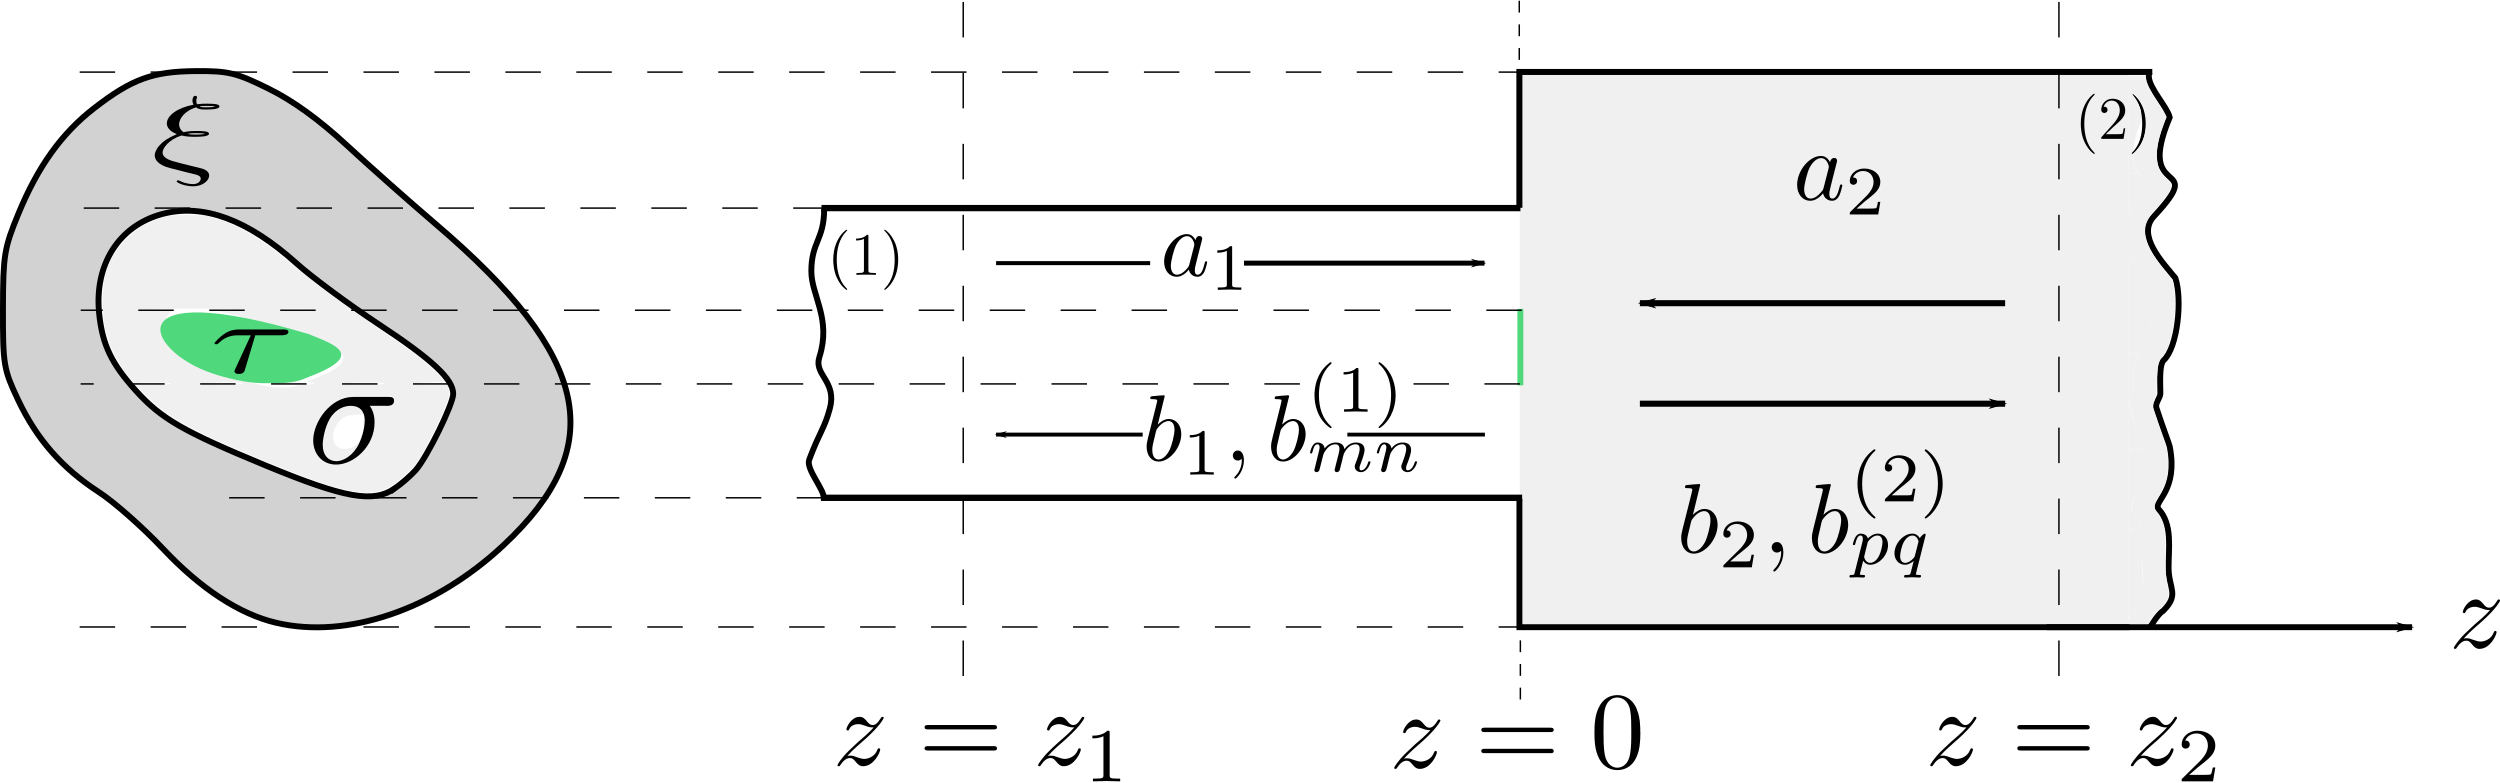 <?xml version="1.0" encoding="UTF-8"?>
<svg version="1.0" viewBox="0 0 845.67 264.87" xmlns="http://www.w3.org/2000/svg" xmlns:ns0="http://www.iki.fi/pav/software/textext/">
<defs>
<marker id="a" overflow="visible" orient="auto">
<path transform="matrix(.8 0 0 .8 10 0)" d="m0 0 5-5-17.5 5 17.5 5-5-5z" fill-rule="evenodd" stroke="#000" stroke-width="1pt"/>
</marker>
<marker id="b" overflow="visible" orient="auto">
<path transform="matrix(-.8 0 0 -.8 -10 0)" d="m0 0 5-5-17.5 5 17.5 5-5-5z" fill-rule="evenodd" stroke="#000" stroke-width="1pt"/>
</marker>
</defs>
<g transform="translate(-184.86 -278.78)">
<path transform="translate(184.86 278.78)" d="m121.35 166.51c-7.13-0.91-18.48-4.83-37.455-12.91-19.456-8.28-27.078-12.57-33.775-19.02-11.409-10.97-15.755-20.55-15.386-33.91 0.238-8.655 2.552-14.347 8.076-19.871 3.572-3.572 6.841-5.525 11.89-7.101 2.563-0.801 3.872-0.943 8.658-0.942 5.014 1e-3 6.061 0.127 9.463 1.139 8.344 2.481 15.628 6.854 26.531 15.927 9.018 7.505 14.698 11.708 30.048 22.258 11.71 8.05 14.67 10.32 18.53 14.21l2.81 2.84-4.53 0.12c-6.14 0.15-5.9 0.89 0.29 0.89h4.82l0.41 1.52c0.28 1.05 0.27 2.02-0.02 3.12-0.97 3.64-7.64 17.27-10.46 21.37-1.59 2.33-6.87 7.16-9.36 8.57-2.92 1.67-6.61 2.29-10.54 1.79zm-2.26-15.21c2.8-1.44 4.44-4.63 3.95-7.67-0.22-1.36-0.21-1.37 1.46-1.49 1.39-0.1 1.7-0.28 1.81-1.03 0.12-0.88 0.05-0.9-3.94-0.9-5 0-6.71 0.7-8.49 3.52-2.4 3.78-1.06 8.16 2.49 8.16 0.88 0 2.1-0.27 2.72-0.59zm-18.61-20.79c0.54-0.2 2.06-0.37 3.38-0.37s2.39-0.18 2.39-0.4-0.68-0.41-1.51-0.42c-1.34-0.02-1.03-0.22 2.71-1.73 5.49-2.22 7.56-3.56 8.32-5.39 0.56-1.34 0.55-1.53-0.16-2.49-1.53-2.08-6.94-4.35-20.64-8.66-7.727-2.44-11.517-3.51-17.316-4.9l-3.826-0.91 4.53-0.03c2.535-0.02 4.531-0.2 4.531-0.42 0-0.23-7.087-0.38-18.122-0.38-11.246 0-18.122 0.14-18.122 0.38 0 0.22 2.351 0.38 5.709 0.38h5.708l-0.876 0.93c-2.059 2.2-0.591 5.95 3.897 9.98 8.001 7.18 20.602 13.31 30.522 14.85 2.576 0.4 7.323 0.17 8.875-0.42zm-42.559-0.77c0-0.25-2.282-0.41-6.04-0.41-3.759 0-6.041 0.16-6.041 0.41s2.282 0.4 6.041 0.4c3.758 0 6.04-0.15 6.04-0.4zm24.162 0c0-0.25-2.349-0.41-6.242-0.41-3.892 0-6.242 0.16-6.242 0.41s2.35 0.4 6.242 0.4c3.893 0 6.242-0.15 6.242-0.4zm47.917 0c0-0.25-2.28-0.41-6.04-0.41-3.75 0-6.04 0.16-6.04 0.41s2.29 0.4 6.04 0.4c3.76 0 6.04-0.15 6.04-0.4zm-22.95-24.97c0-0.25-2.35-0.4-6.24-0.4-3.894 0-6.243 0.15-6.243 0.4s2.349 0.4 6.243 0.4c3.89 0 6.24-0.15 6.24-0.4z" fill="#f0f0f0"/>
<path transform="translate(185.61 278.8)" d="m719.13 102.46v-17.144l0.14 0.226c1.69 2.654 2.41 3.617 5.48 7.309 0.72 0.87 1.34 1.631 1.38 1.691 0.08 0.123 0.3 0.9 0.43 1.528 0.22 1.037 0.39 2.312 0.51 3.764 0.08 0.966 0.08 4.646 0 5.796-0.38 5.73-1.56 10.64-3.25 13.6l-0.21 0.37-2.24 0.01h-2.24v-17.15z" fill="#f0f0f0"/>
<rect x="698.95" y="303.63" width="205.77" height="187.24" fill="#f0f0f0"/>
<path d="m288 406.8c20.6-7.65 11.23-11.04 1.26-15.01-65.67-19.66-55.75 5.61-32.46 13.34 4.32 1.44 11.3 3.24 16.97 3.27 5.49 0.03 10.56 0.16 14.23-1.6z" fill="#4fd87c" fill-rule="evenodd"/>
<path d="m278.25 489.44c-12.39-2.91-25.53-11.51-38.23-25.01-6.79-7.21-16.57-15.85-21.74-19.21-12.41-8.05-20.97-17.82-27.29-31.15-4.91-10.37-5.16-11.9-5.13-30.67 0.04-18.37 0.41-20.65 5.24-32.36 6.61-16.02 14.68-27.25 25.71-35.75 12.7-9.8 19.71-12.35 34.2-12.46 11.17-0.08 13.77 0.55 24.8 6 8.17 4.04 17.02 10.44 26.22 18.96 7.65 7.08 21.2 19.09 30.13 26.71 52.66 44.89 59.03 75.08 22.96 108.76-23.31 21.78-52.82 31.82-76.87 26.18zm40.2-45.47c2.24-1.56 5.41-4.34 7.04-6.18 3.82-4.29 12.67-22.29 12.67-25.76 0-5.01-6.98-11.54-25.31-23.64-10.08-6.66-22.48-15.85-27.56-20.41-16.63-14.95-31.74-20.52-45.57-16.8-14.69 3.96-23.03 17.14-21.32 33.69 1.08 10.48 4.13 16.89 12.39 26.03 8.63 9.56 15.99 13.8 43.97 25.36 26.83 11.09 36.4 12.78 43.69 7.71z" fill="#d2d2d2" stroke="#000" stroke-width="2"/>
<g transform="matrix(5.188 0 0 -3.404 -903.15 2811.9)" fill="none" ns0:preamble="" ns0:text="$\\tau$" xml:space="preserve">
<path d="m226.36 710.84h1.68c0.12 0 0.48 0 0.48 0.34 0 0.24-0.21 0.24-0.39 0.24h-2.79c-0.2 0-0.59 0-1.03-0.47-0.33-0.36-0.61-0.84-0.61-0.9 0-0.01 0-0.1 0.12-0.1 0.08 0 0.1 0.04 0.16 0.12 0.49 0.77 1.06 0.77 1.27 0.77h0.82c-0.48-1.6-0.87-2.86-0.97-3.2-0.04-0.12-0.1-0.33-0.1-0.37 0-0.11 0.07-0.27 0.29-0.27 0.32 0 0.37 0.28 0.4 0.43l0.67 3.41z" fill="#000"/>
</g>
<g transform="matrix(5.188 0 0 -5.188 -870.32 4103.9)" fill="none" ns0:preamble="" ns0:text="$\\sigma$" xml:space="preserve">
<path d="m228.59 710.84h0.13l0.02 0.01h0.04l0.02 0.01h0.03l0.02 0.01h0.02l0.04 0.02 0.01 0.01 0.06 0.03 0.01 0.02 0.01 0.01h0.01l0.01 0.01v0.01l0.02 0.02v0.01l0.01 0.01v0.01l0.01 0.01v0.01l0.01 0.02v0.03l0.01 0.02v0.06c0 0.24-0.21 0.24-0.39 0.24h-2.27c-1.5 0-2.61-1.65-2.61-2.83 0-0.88 0.59-1.58 1.49-1.58l0.02 0.22c-0.49 0-0.89 0.36-0.89 1.08 0 0.3 0.12 1.11 0.47 1.7 0.42 0.69 1.01 0.83 1.35 0.83 0.84 0 0.92-0.66 0.92-0.97 0-0.47-0.2-1.28-0.54-1.79-0.39-0.59-0.93-0.85-1.31-0.85l-0.02-0.22c1.18 0 2.51 1.21 2.51 2.74 0 0.17 0 0.65-0.31 1.09h1.09z" fill="#000"/>
</g>
<path d="m698.83 447.58v43.36h206.4" fill="none" stroke="#000" stroke-width="2"/>
<path d="m698.82 349.07v-45.95h214.09" fill="none" stroke="#000" stroke-width="2.036"/>
<path d="m521.8 425.79h49.59" fill="none" marker-start="url(#a)" stroke="#000" stroke-width="1.331px"/>
<path d="m739.58 381.34h123.55" fill="none" marker-start="url(#a)" stroke="#000" stroke-width="2.059px"/>
<path d="m739.58 415.34h123.55" fill="none" marker-end="url(#b)" stroke="#000" stroke-width="2.059px"/>
<g transform="matrix(3.194 0 0 -3.194 -136.26 2630.6)" ns0:preamble="" ns0:text="$a_1$" xml:space="preserve">
<path d="m227.15 710.89-0.02 0.03-0.02 0.04-0.01 0.03-0.06 0.09-0.03 0.03-0.06 0.09-0.1 0.1-0.03 0.02-0.03 0.03-0.06 0.04-0.03 0.01-0.06 0.04-0.03 0.01-0.04 0.02-0.03 0.01-0.04 0.01-0.03 0.01-0.04 0.01h-0.04l-0.04 0.01h-0.04l-0.04 0.01h-0.04l0.01-0.22c0.65 0 0.79-0.82 0.79-0.88s-0.02-0.12-0.03-0.17l-0.5-1.95c-0.05-0.18-0.05-0.2-0.2-0.37-0.44-0.55-0.84-0.71-1.12-0.71-0.5 0-0.64 0.55-0.64 0.94 0 0.5 0.32 1.72 0.55 2.18 0.31 0.59 0.75 0.96 1.15 0.96l-0.01 0.22c-1.16 0-2.4-1.47-2.4-2.92 0-0.94 0.55-1.6 1.33-1.6 0.19 0 0.69 0.04 1.29 0.75 0.08-0.42 0.43-0.75 0.91-0.75 0.35 0 0.58 0.23 0.74 0.55 0.16 0.36 0.29 0.97 0.29 0.99 0 0.1-0.09 0.1-0.12 0.1-0.09 0-0.11-0.04-0.14-0.18-0.17-0.65-0.34-1.24-0.75-1.24-0.27 0-0.3 0.26-0.3 0.46 0 0.22 0.02 0.3 0.13 0.74 0.11 0.42 0.13 0.52 0.22 0.89 0.17 0.64 0.21 0.83 0.36 1.4 0.07 0.28 0.07 0.3 0.07 0.34 0 0.17-0.12 0.27-0.29 0.27-0.24 0-0.39-0.22-0.42-0.44z"/>
<path d="m231.03 710.07v0.12h-0.01v0.03h-0.01v0.01h-0.01v0.01h-0.01l-0.01 0.01h-0.02l-0.01 0.01h-0.13c-0.44-0.44-1.08-0.45-1.36-0.45v-0.25c0.17 0 0.63 0 1.01 0.2v-3.56c0-0.23 0-0.32-0.7-0.32h-0.26v-0.25c0.12 0.01 0.98 0.03 1.24 0.03 0.21 0 1.09-0.02 1.25-0.03v0.25h-0.27c-0.7 0-0.7 0.09-0.7 0.32v3.87z"/>
</g>
<g transform="matrix(3.354 0 0 -3.354 42.044 2718)" ns0:preamble="" ns0:text="$a_2$" xml:space="preserve">
<path d="m227.15 710.89-0.02 0.03-0.02 0.04-0.01 0.03-0.06 0.09-0.03 0.03-0.06 0.09-0.1 0.1-0.03 0.02-0.03 0.03-0.06 0.04-0.03 0.01-0.06 0.04-0.03 0.01-0.04 0.02-0.03 0.01-0.04 0.01-0.03 0.01-0.04 0.01h-0.04l-0.04 0.01h-0.04l-0.04 0.01h-0.04l0.01-0.22c0.65 0 0.79-0.82 0.79-0.88s-0.02-0.12-0.03-0.17l-0.5-1.95c-0.05-0.18-0.05-0.2-0.2-0.37-0.44-0.55-0.84-0.71-1.12-0.71-0.5 0-0.64 0.55-0.64 0.94 0 0.5 0.32 1.72 0.55 2.18 0.31 0.59 0.75 0.96 1.15 0.96l-0.01 0.22c-1.16 0-2.4-1.47-2.4-2.92 0-0.94 0.55-1.6 1.33-1.6 0.19 0 0.69 0.04 1.29 0.75 0.08-0.42 0.43-0.75 0.91-0.75 0.35 0 0.58 0.23 0.74 0.55 0.16 0.36 0.29 0.97 0.29 0.99 0 0.1-0.09 0.1-0.12 0.1-0.09 0-0.11-0.04-0.14-0.18-0.17-0.65-0.34-1.24-0.75-1.24-0.27 0-0.3 0.26-0.3 0.46 0 0.22 0.02 0.3 0.13 0.74 0.11 0.42 0.13 0.52 0.22 0.89 0.17 0.64 0.21 0.83 0.36 1.4 0.07 0.28 0.07 0.3 0.07 0.34 0 0.17-0.12 0.27-0.29 0.27-0.24 0-0.39-0.22-0.42-0.44z"/>
<path d="m232.22 706.9h-0.24c-0.02-0.15-0.09-0.57-0.18-0.63-0.06-0.05-0.59-0.05-0.69-0.05h-1.28c0.73 0.65 0.97 0.85 1.39 1.17 0.52 0.42 1 0.85 1 1.51 0 0.84-0.74 1.36-1.63 1.36-0.87 0-1.45-0.61-1.45-1.25 0-0.35 0.3-0.39 0.37-0.39 0.16 0 0.37 0.12 0.37 0.37 0 0.13-0.05 0.37-0.42 0.37 0.22 0.5 0.69 0.65 1.02 0.65 0.7 0 1.06-0.54 1.06-1.11 0-0.61-0.43-1.09-0.65-1.34l-1.68-1.66c-0.07-0.06-0.07-0.07-0.07-0.27h2.87l0.21 1.27z"/>
</g>
<path d="m881.33 279.44v237.81" fill="none" stroke="#000" stroke-dasharray="12, 12" stroke-width=".5"/>
<g transform="matrix(3.698 0 0 -3.698 -171.37 3153.4)" ns0:preamble="" ns0:text="$z=0$" xml:space="preserve">
<path d="m224.76 707.95 0.1 0.1 0.04 0.05 0.05 0.05 0.04 0.05 0.05 0.04 0.04 0.05 0.12 0.12 0.04 0.03 0.03 0.04 0.04 0.04 0.04 0.03 0.07 0.07 0.07 0.06 0.06 0.06 0.07 0.06 0.06 0.06 0.13 0.11 0.07 0.06 0.06 0.06s0.62 0.53 0.98 0.89c0.95 0.93 1.17 1.41 1.17 1.45 0 0.1-0.1 0.1-0.11 0.1-0.07 0-0.1-0.02-0.15-0.11-0.3-0.48-0.51-0.64-0.75-0.64s-0.36 0.15-0.51 0.32c-0.19 0.23-0.36 0.43-0.69 0.43-0.74 0-1.2-0.93-1.2-1.14 0-0.05 0.03-0.11 0.12-0.11s0.11 0.05 0.13 0.11c0.19 0.46 0.76 0.47 0.84 0.47 0.21 0 0.4-0.07 0.63-0.15 0.4-0.15 0.51-0.15 0.77-0.15-0.36-0.43-1.2-1.15-1.39-1.3-0.49-0.45-0.5-0.46-0.89-0.84-0.68-0.67-1.03-1.24-1.03-1.31 0-0.1 0.1-0.1 0.12-0.1 0.08 0 0.1 0.02 0.16 0.13 0.23 0.35 0.53 0.62 0.85 0.62 0.23 0 0.33-0.09 0.57-0.38 0.17-0.21 0.35-0.37 0.64-0.37 0.99 0 1.57 1.27 1.57 1.54 0 0.05-0.04 0.1-0.12 0.1-0.09 0-0.11-0.06-0.14-0.13-0.23-0.65-0.87-0.84-1.2-0.84-0.2 0-0.38 0.06-0.59 0.13-0.34 0.13-0.48 0.17-0.69 0.17-0.02 0-0.18 0-0.27-0.03z"/>
<path d="m238.11 710.38h0.13l0.02 0.01h0.04l0.01 0.01h0.02l0.01 0.01h0.01l0.01 0.01h0.01l0.02 0.01 0.03 0.03v0.01l0.01 0.01v0.01h0.01v0.02l0.01 0.01v0.06c0 0.2-0.19 0.2-0.33 0.2h-5.96c-0.14 0-0.33 0-0.33-0.2s0.19-0.2 0.34-0.2h5.94z"/>
<path d="m238.12 708.45h0.14l0.02 0.01h0.04l0.01 0.01h0.01l0.01 0.01h0.01l0.02 0.01 0.01 0.01h0.01v0.01l0.02 0.02v0.01h0.01v0.01l0.01 0.01v0.02l0.01 0.01v0.06c0 0.2-0.19 0.2-0.34 0.2h-5.94c-0.15 0-0.34 0-0.34-0.2s0.19-0.2 0.33-0.2h5.96z"/>
<path d="m246.38 710.31-0.01 0.15v0.3l-0.02 0.3-0.01 0.14-0.01 0.15-0.02 0.15-0.03 0.15-0.02 0.14-0.04 0.15-0.03 0.14-0.15 0.42-0.06 0.14c-0.46 0.96-1.28 1.12-1.7 1.12-0.6 0-1.32-0.26-1.73-1.19-0.32-0.68-0.37-1.46-0.37-2.26 0-0.75 0.04-1.64 0.45-2.4 0.43-0.81 1.16-1.01 1.64-1.01v0.22c-0.39 0-0.97 0.25-1.15 1.21-0.11 0.6-0.11 1.51-0.11 2.1 0 0.64 0 1.29 0.08 1.83 0.19 1.19 0.93 1.28 1.18 1.28 0.33 0 0.99-0.18 1.18-1.17 0.1-0.55 0.1-1.31 0.1-1.94 0-0.75 0-1.42-0.11-2.06-0.15-0.95-0.72-1.25-1.17-1.25v-0.22c0.54 0 1.3 0.21 1.74 1.16 0.32 0.69 0.37 1.46 0.37 2.25z"/>
</g>
<path d="m699.15 463.39v54.28" fill="none" stroke="#000" stroke-dasharray="4, 4" stroke-width=".5"/>
<path d="m510.69 279.44v237.81" fill="none" stroke="#000" stroke-dasharray="12, 12" stroke-width=".5"/>
<path d="m698.78 279.03v60.53" fill="none" stroke="#000" stroke-dasharray="4, 4" stroke-width=".5"/>
<path d="m912.02 303.12c-0.26 0.53-0.32 1.13-0.27 1.77 0.33 4.04 6.14 9.97 7.05 13.59-11.98 28.53 13.12 13.55-5.12 33.26-6.53 6.53 3.08 16.16 7.04 21.11 2.38 7 0.85 23.39-3.98 27.82-1.31 1.31-1.22 5.89-1.1 11.13 0.03 1.62-1.87 3.3-1.33 4.98 2.03 6.29 4.32 12.15 4.49 13.01 2.99 15.15-5.59 18.52-3.84 21.11 4.88 5.24 3.45 13.15 3.46 19.83 0.01 7.38 3.83 9.04-1.86 14.7-1.41 0.7-4.01 4.78-4.45 5.66" fill="none" stroke="#000" stroke-width="2"/>
<path d="m463.65 349.47c0 10.45-4.34 11.01-4.34 21.1 0 8.16 6.88 16.09 2.71 29.03-1.96 6.07 6.08 8.16 3.53 17.44-1.92 7-3.33 7.55-6.96 17.22-1.22 3.25 5.45 10.48 4.9 13.22" fill="none" stroke="#000" stroke-width="2"/>
<path d="m727.81 303.17h-521.25" fill="none" stroke="#000" stroke-dasharray="12, 12" stroke-width=".5"/>
<path d="m727.81 490.87h-518.47" fill="none" stroke="#000" stroke-dasharray="12, 12" stroke-width=".5"/>
<path d="m490.37 447.17h-233.49" fill="none" stroke="#000" stroke-dasharray="12, 12" stroke-width=".5"/>
<path d="m489.18 349.17h-277.43" fill="none" stroke="#000" stroke-dasharray="12, 12" stroke-width=".5"/>
<path transform="translate(185.61 278.8)" d="m719.13 44.82c0-7.406 0-13.457 0.01-13.447s0.27 0.415 0.57 0.898c0.31 0.484 1.02 1.579 1.58 2.435 1.49 2.275 1.87 2.909 2.36 3.924 0.47 0.972 0.47 0.866 0.06 1.873-2.22 5.562-3.19 9.923-2.91 13.171 0.14 1.718 0.56 3.011 1.42 4.421l0.11 0.191h-3.2v-13.466z" fill="#f0f0f0"/>
<path transform="translate(185.61 278.8)" d="m719.13 65.352v-7.066h3.23l0.15 0.215c0.33 0.475 0.94 1.126 1.82 1.946 0.92 0.87 1.23 1.209 1.43 1.582 0.09 0.179 0.11 0.261 0.11 0.699 0 0.444-0.02 0.541-0.16 0.935-0.54 1.587-2.4 4.117-5.63 7.699-0.48 0.533-0.89 0.988-0.92 1.012-0.02 0.024-0.03-3.108-0.03-7.022z" fill="#f0f0f0"/>
<path transform="translate(185.61 278.8)" d="m719.13 135.84v-16.23h4.47l-0.08 0.12c-0.24 0.38-0.53 0.75-0.85 1.09-0.7 0.74-0.98 1.22-1.24 2.12-0.42 1.49-0.53 3.16-0.49 7.43 0.03 3.34 0.08 2.96-0.54 4.27-0.49 1.04-0.62 1.37-0.74 1.86-0.11 0.45-0.13 1.17-0.04 1.5 0.2 0.77 1.51 4.61 3.05 8.91 1.25 3.5 1.44 4.08 1.53 4.55 0.04 0.22 0.08 0.45 0.1 0.51l0.02 0.1h-5.19v-16.23z" fill="#f0f0f0"/>
<path transform="translate(185.61 278.8)" d="m719.13 165.59v-13.52h5.17l0.05 0.23c0.32 1.61 0.5 4.64 0.37 6.31-0.13 1.73-0.4 3.17-0.87 4.59-0.52 1.59-1.1 2.79-2.36 4.83-1.13 1.83-1.42 2.5-1.42 3.29 0 0.63 0.2 1.15 0.64 1.65 1.32 1.5 2.17 3.2 2.68 5.38 0.09 0.36 0.15 0.68 0.15 0.71 0 0.05-0.47 0.06-2.2 0.06h-2.21v-13.53z" fill="#f0f0f0"/>
<path transform="translate(185.61 278.8)" d="m719.13 194.22v-15.09l2.19-0.02c1.21-0.01 2.21-0.01 2.22 0 0.03 0.01 0.18 1.12 0.25 1.77 0.18 1.8 0.19 3.54 0.04 7.64-0.08 2.25-0.06 4.68 0.05 5.64 0.13 1.19 0.24 1.77 0.66 3.68 0.32 1.44 0.43 2.07 0.47 2.7 0.08 1.32-0.39 2.52-1.59 4.01-0.37 0.46-1.17 1.27-1.45 1.47-0.36 0.26-0.75 0.64-1.26 1.23-0.41 0.47-1.2 1.51-1.5 1.94-0.07 0.11-0.08-0.77-0.08-14.97z" fill="#f0f0f0"/>
<path d="m699.17 349.17h-236.43" fill="none" stroke="#000" stroke-width="2.139"/>
<path d="m699.75 447.17h-237.22" fill="none" stroke="#000" stroke-width="2.14"/>
<path d="m699.15 383.27v25.86" fill="none" stroke="#4fd87c" stroke-width="2"/>
<path d="m687.02 367.79h-81.36" fill="none" marker-start="url(#a)" stroke="#000" stroke-width="1.686px"/>
<path d="m573.92 367.79h-52.11" fill="none" stroke="#000" stroke-width="1.36px"/>
<path d="m640.63 425.79h46.53" fill="none" stroke="#000" stroke-width="1.291px"/>
<path d="m940.04 490.87h-43.83" fill="none" stroke="#000" stroke-dasharray="3.489, 3.489" stroke-width=".145"/>
<path d="m877.21 490.94h123.59" fill="none" marker-end="url(#b)" stroke="#000" stroke-width="2"/>
<g transform="matrix(3.698 0 0 -3.698 187.08 3112.8)" fill="none" ns0:preamble="" ns0:text="$z$" xml:space="preserve">
<path d="m224.76 707.95 0.1 0.1 0.04 0.05 0.05 0.05 0.04 0.05 0.05 0.04 0.04 0.05 0.12 0.12 0.04 0.03 0.03 0.04 0.04 0.04 0.04 0.03 0.07 0.07 0.07 0.06 0.06 0.06 0.07 0.06 0.06 0.06 0.13 0.11 0.07 0.06 0.06 0.06s0.62 0.53 0.98 0.89c0.95 0.93 1.17 1.41 1.17 1.45 0 0.1-0.1 0.1-0.11 0.1-0.07 0-0.1-0.02-0.15-0.11-0.3-0.48-0.51-0.64-0.75-0.64s-0.36 0.15-0.51 0.32c-0.19 0.23-0.36 0.43-0.69 0.43-0.74 0-1.2-0.93-1.2-1.14 0-0.05 0.03-0.11 0.12-0.11s0.11 0.05 0.13 0.11c0.19 0.46 0.76 0.47 0.84 0.47 0.21 0 0.4-0.07 0.63-0.15 0.4-0.15 0.51-0.15 0.77-0.15-0.36-0.43-1.2-1.15-1.39-1.3-0.49-0.45-0.5-0.46-0.89-0.84-0.68-0.67-1.03-1.24-1.03-1.31 0-0.1 0.1-0.1 0.12-0.1 0.08 0 0.1 0.02 0.16 0.13 0.23 0.35 0.53 0.62 0.85 0.62 0.23 0 0.33-0.09 0.57-0.38 0.17-0.21 0.35-0.37 0.64-0.37 0.99 0 1.57 1.27 1.57 1.54 0 0.05-0.04 0.1-0.12 0.1-0.09 0-0.11-0.06-0.14-0.13-0.23-0.65-0.87-0.84-1.2-0.84-0.2 0-0.38 0.06-0.59 0.13-0.34 0.13-0.48 0.17-0.69 0.17-0.02 0-0.18 0-0.27-0.03z" fill="#000" stroke-width="0"/>
</g>
<path d="m699.64 383.72h-487.47" fill="none" stroke="#000" stroke-dasharray="12, 12" stroke-width=".5"/>
<path d="m624.56 408.65h-412.43" fill="none" stroke="#000" stroke-dasharray="12,12" stroke-width=".5"/>
<g transform="matrix(5.188 0 0 -3.404 -923.15 2741.9)" fill="none" ns0:preamble="" ns0:text="$\\xi$" xml:space="preserve">
<path d="m224.97 710.17-0.2-0.14-0.09-0.07-0.24-0.21-0.07-0.07-0.07-0.08-0.12-0.14-0.05-0.07-0.05-0.08-0.05-0.07-0.04-0.07-0.05-0.07-0.03-0.07-0.04-0.07-0.03-0.07-0.03-0.06-0.02-0.07-0.08-0.24-0.04-0.2v-0.05l-0.01-0.04v-0.07c0-0.48 0.27-0.76 0.29-0.79 0.32-0.33 0.41-0.37 1.16-0.65 0.59-0.24 0.61-0.24 1.2-0.46 0.15-0.07 0.35-0.14 0.35-0.43 0-0.23-0.18-0.53-0.49-0.53-0.44 0-0.77 0.24-0.87 0.32-0.06 0.04-0.07 0.05-0.11 0.05-0.08 0-0.1-0.07-0.1-0.11 0-0.12 0.52-0.48 1.08-0.48 0.62 0 1.04 0.58 1.04 1.07 0 0.47-0.37 0.65-0.48 0.7-0.14 0.05-0.48 0.18-0.61 0.23-0.2 0.08-0.4 0.16-0.61 0.23l-0.59 0.24c-0.45 0.18-0.75 0.47-0.75 0.89 0 0.41 0.39 1.27 1.23 1.69 0.36-0.13 0.66-0.13 0.87-0.13 0.3 0 0.93 0 0.93 0.31 0 0.25-0.43 0.27-0.82 0.27l-0.01-0.22c0.35 0 0.39-0.01 0.57-0.06-0.08-0.04-0.18-0.08-0.64-0.08-0.23 0-0.32 0-0.5 0.08 0.23 0.06 0.45 0.06 0.57 0.06l0.01 0.22c-0.18 0-0.47 0-0.84-0.12-0.25 0.26-0.29 0.59-0.29 0.78 0 0.55 0.35 1.32 1.1 1.69 0.18-0.22 0.41-0.22 0.64-0.22 0.25 0 0.89 0 0.89 0.31 0 0.26-0.44 0.27-0.83 0.27l0.01-0.22c0.34 0 0.38-0.01 0.56-0.06-0.08-0.03-0.18-0.08-0.62-0.08-0.19 0-0.31 0-0.42 0.09 0.16 0.05 0.37 0.05 0.48 0.05l-0.01 0.22c-0.13 0-0.37 0-0.63-0.05-0.03 0.09-0.05 0.16-0.05 0.33 0 0.14 0.05 0.35 0.05 0.37 0 0.08-0.05 0.13-0.12 0.13-0.18 0-0.18-0.46-0.18-0.49 0-0.2 0.06-0.35 0.07-0.39-1.06-0.3-1.74-1.1-1.74-1.86 0-0.37 0.18-0.79 0.65-1.06l-0.13-0.1z" fill="#000" stroke-width="0"/>
</g>
<g transform="matrix(2.044 0 0 -2.044 7.999 1817.1)" stroke-width="0" ns0:preamble="" ns0:text="$\\left( 1 \\right)$" xml:space="preserve">
<path d="m226.73 704.73v0.03h-0.01v0.02h-0.01v0.01h-0.01v0.01l-0.01 0.01v0.01h-0.01v0.01l-0.01 0.01h-0.01v0.01h-0.01v0.01h-0.01v0.01l-0.06 0.06v0.01h-0.01l-0.01 0.01c-1.24 1.26-1.56 3.14-1.56 4.66 0 1.74 0.38 3.47 1.6 4.72 0.13 0.12 0.13 0.14 0.13 0.16 0 0.08-0.04 0.1-0.1 0.1-0.1 0-1-0.67-1.58-1.94-0.51-1.09-0.63-2.2-0.63-3.04 0-0.77 0.11-1.98 0.66-3.1 0.59-1.23 1.45-1.88 1.55-1.88 0.06 0 0.1 0.03 0.1 0.1z"/>
<path d="m230.24 713.5v0.14l-0.01 0.01v0.04l-0.01 0.01v0.01l-0.01 0.01h-0.01v0.01h-0.01l-0.01 0.01h-0.01l-0.01 0.01h-0.04l-0.01 0.01h-0.1c-0.62-0.64-1.5-0.64-1.81-0.64v-0.31c0.2 0 0.78 0 1.3 0.26v-5.16c0-0.36-0.03-0.48-0.93-0.48h-0.31v-0.31c0.34 0.03 1.21 0.03 1.61 0.03s1.27 0 1.61-0.03v0.31h-0.31c-0.9 0-0.93 0.11-0.93 0.48v5.59z"/>
<path d="m235.17 709.61v0.23l-0.01 0.08v0.17l-0.02 0.18-0.01 0.18-0.02 0.19-0.06 0.4-0.04 0.2-0.1 0.42-0.06 0.21-0.07 0.21-0.08 0.22-0.05 0.1-0.04 0.11-0.05 0.11-0.05 0.1c-0.6 1.23-1.45 1.87-1.55 1.87-0.06 0-0.1-0.04-0.1-0.1 0-0.02 0-0.04 0.19-0.22 0.97-0.99 1.54-2.57 1.54-4.66 0-1.7-0.37-3.45-1.6-4.71-0.13-0.12-0.13-0.14-0.13-0.17 0-0.06 0.04-0.1 0.1-0.1 0.1 0 0.99 0.68 1.58 1.95 0.51 1.09 0.63 2.2 0.63 3.03z"/>
</g>
<g transform="matrix(2.044 0 0 -2.044 430 1771.1)" stroke-width="0" ns0:preamble="" ns0:text="$\\left( 2 \\right)$" xml:space="preserve">
<path d="m226.73 704.73v0.03h-0.01v0.02h-0.01v0.01h-0.01v0.01l-0.01 0.01v0.01h-0.01v0.01l-0.01 0.01h-0.01v0.01h-0.01v0.01h-0.01v0.01l-0.06 0.06v0.01h-0.01l-0.01 0.01c-1.24 1.26-1.56 3.14-1.56 4.66 0 1.74 0.38 3.47 1.6 4.72 0.13 0.12 0.13 0.14 0.13 0.16 0 0.08-0.04 0.1-0.1 0.1-0.1 0-1-0.67-1.58-1.94-0.51-1.09-0.63-2.2-0.63-3.04 0-0.77 0.11-1.98 0.66-3.1 0.59-1.23 1.45-1.88 1.55-1.88 0.06 0 0.1 0.03 0.1 0.1z"/>
<path d="m231.78 708.86h-0.25c-0.05-0.3-0.12-0.74-0.21-0.89-0.08-0.08-0.73-0.08-0.95-0.08h-1.8l1.06 1.03c1.55 1.37 2.15 1.91 2.15 2.91 0 1.13-0.89 1.93-2.11 1.93-1.13 0-1.86-0.92-1.86-1.81 0-0.55 0.5-0.55 0.53-0.55 0.17 0 0.51 0.12 0.51 0.52 0 0.26-0.17 0.52-0.52 0.52-0.08 0-0.1 0-0.13-0.01 0.23 0.65 0.76 1.02 1.34 1.02 0.91 0 1.34-0.81 1.34-1.62 0-0.8-0.5-1.59-1.05-2.21l-1.91-2.13c-0.11-0.11-0.11-0.13-0.11-0.37h3.69l0.28 1.74z"/>
<path d="m235.17 709.61v0.23l-0.01 0.08v0.17l-0.02 0.18-0.01 0.18-0.02 0.19-0.06 0.4-0.04 0.2-0.1 0.42-0.06 0.21-0.07 0.21-0.08 0.22-0.05 0.1-0.04 0.11-0.05 0.11-0.05 0.1c-0.6 1.23-1.45 1.87-1.55 1.87-0.06 0-0.1-0.04-0.1-0.1 0-0.02 0-0.04 0.19-0.22 0.97-0.99 1.54-2.57 1.54-4.66 0-1.7-0.37-3.45-1.6-4.71-0.13-0.12-0.13-0.14-0.13-0.17 0-0.06 0.04-0.1 0.1-0.1 0.1 0 0.99 0.68 1.58 1.95 0.51 1.09 0.63 2.2 0.63 3.03z"/>
</g>
<path transform="translate(184.86 278.78)" d="m719.84 210.06c0-0.81 0.43-1.44 2.64-3.85 3.33-3.62 3.51-4.13 2.8-7.89-0.37-1.99-0.57-5.11-0.72-11.17-0.23-9.36-0.42-10.4-2.47-13.25-1.66-2.3-1.66-2.31 0.53-6.62 2.48-4.9 2.95-6.94 2.71-11.71-0.17-3.3-0.26-3.66-2.54-10.37-1.3-3.82-2.36-7.36-2.36-7.87s0.25-1.55 0.57-2.31c0.46-1.12 0.59-2.33 0.7-6.25 0.15-5.33 0.37-6.29 1.86-8.12 1.26-1.56 2.55-4.85 3.4-8.69 0.59-2.69 0.68-3.87 0.67-8.99-0.02-7.124-0.18-7.705-2.84-10.946-1.06-1.278-2.6-3.286-3.44-4.463l-1.51-2.138v-13.037l1.52-1.663c3.02-3.294 5.24-6.709 5.25-8.102 0.01-0.298-0.77-1.359-1.72-2.359-2.19-2.289-3.03-3.934-3.22-6.302-0.14-1.825-0.13-1.865 1.02-3.118 4.37-4.74 4.47-13.483 0.2-18.208-1.56-1.727-2.17-1.511-0.85 0.298 0.99 1.342 2.22 4.172 2.22 5.086 0 0.207-0.47-0.399-1.04-1.347-0.57-0.947-1.57-2.499-2.21-3.448l-1.17-1.726v-5.929h5.84l0.21 1.253c0.26 1.52 1.3 3.627 3.55 7.15 0.93 1.46 2.06 3.302 2.5 4.093l0.81 1.439-1.14 3.178c-1.57 4.404-2.14 7.453-1.98 10.567 0.16 3.213 0.78 4.61 3.15 7.046 0.99 1.016 1.8 2.049 1.8 2.294 0 1.414-1.64 3.897-5.53 8.383-2.99 3.448-3.75 5.155-3.5 7.895 0.31 3.461 2.33 7.253 6.78 12.736 2.95 3.624 3.13 4.162 3.35 9.598 0.33 8-1.46 16.09-4.28 19.46-1.37 1.63-1.6 2.66-1.82 8.11-0.18 4.25-0.33 5.46-0.86 6.88l-0.65 1.73 2.56 7.56c2.52 7.45 2.57 7.62 2.7 10.96 0.19 4.94-0.46 7.23-3.75 13.27-1.11 2.02-1.11 2.56-0.04 4.04 2.55 3.53 2.96 5.52 2.97 14.49 0.01 5.78 0.1 7.36 0.62 9.87 0.9 4.42 0.71 5-2.84 8.77-1.15 1.22-2.41 2.78-2.79 3.46l-0.7 1.24h-6.96v-0.98z" fill="#f0f0f0"/>
<g transform="matrix(3.698 0 0 -3.698 -359.69 3152.5)" stroke-width="0" ns0:preamble="" ns0:text="$z=z_1$" xml:space="preserve">
<path d="m224.76 707.95 0.1 0.1 0.04 0.05 0.05 0.05 0.04 0.05 0.05 0.04 0.04 0.05 0.12 0.12 0.04 0.03 0.03 0.04 0.04 0.04 0.04 0.03 0.07 0.07 0.07 0.06 0.06 0.06 0.07 0.06 0.06 0.06 0.13 0.11 0.07 0.06 0.06 0.06s0.62 0.53 0.98 0.89c0.95 0.93 1.17 1.41 1.17 1.45 0 0.1-0.1 0.1-0.11 0.1-0.07 0-0.1-0.02-0.15-0.11-0.3-0.48-0.51-0.64-0.75-0.64s-0.36 0.15-0.51 0.32c-0.19 0.23-0.36 0.43-0.69 0.43-0.74 0-1.2-0.93-1.2-1.14 0-0.05 0.03-0.11 0.12-0.11s0.11 0.05 0.13 0.11c0.19 0.46 0.76 0.47 0.84 0.47 0.21 0 0.4-0.07 0.63-0.15 0.4-0.15 0.51-0.15 0.77-0.15-0.36-0.43-1.2-1.15-1.39-1.3-0.49-0.45-0.5-0.46-0.89-0.84-0.68-0.67-1.03-1.24-1.03-1.31 0-0.1 0.1-0.1 0.12-0.1 0.08 0 0.1 0.02 0.16 0.13 0.23 0.35 0.53 0.62 0.85 0.62 0.23 0 0.33-0.09 0.57-0.38 0.17-0.21 0.35-0.37 0.64-0.37 0.99 0 1.57 1.27 1.57 1.54 0 0.05-0.04 0.1-0.12 0.1-0.09 0-0.11-0.06-0.14-0.13-0.23-0.65-0.87-0.84-1.2-0.84-0.2 0-0.38 0.06-0.59 0.13-0.34 0.13-0.48 0.17-0.69 0.17-0.02 0-0.18 0-0.27-0.03z"/>
<path d="m238.11 710.38h0.13l0.02 0.01h0.04l0.01 0.01h0.02l0.01 0.01h0.01l0.01 0.01h0.01l0.02 0.01 0.03 0.03v0.01l0.01 0.01v0.01h0.01v0.02l0.01 0.01v0.06c0 0.2-0.19 0.2-0.33 0.2h-5.96c-0.14 0-0.33 0-0.33-0.2s0.19-0.2 0.34-0.2z"/>
<path d="m238.12 708.45h0.14l0.02 0.01h0.04l0.01 0.01h0.01l0.01 0.01h0.01l0.02 0.01 0.01 0.01h0.01v0.01l0.02 0.02v0.01h0.01v0.01l0.01 0.01v0.02l0.01 0.01v0.06c0 0.2-0.19 0.2-0.34 0.2h-5.94c-0.15 0-0.34 0-0.34-0.2s0.19-0.2 0.33-0.2z"/>
<path d="m243.11 707.95 0.15 0.15 0.04 0.05 0.09 0.09 0.04 0.05 0.12 0.12 0.04 0.03 0.04 0.04 0.03 0.04 0.04 0.03 0.07 0.07 0.07 0.06 0.06 0.06 0.07 0.06 0.06 0.06 0.13 0.11 0.14 0.12s0.61 0.53 0.97 0.89c0.95 0.93 1.17 1.41 1.17 1.45 0 0.1-0.09 0.1-0.11 0.1-0.07 0-0.1-0.02-0.15-0.11-0.3-0.48-0.51-0.64-0.75-0.64s-0.36 0.15-0.51 0.32c-0.19 0.23-0.35 0.43-0.68 0.43-0.75 0-1.21-0.93-1.21-1.14 0-0.05 0.03-0.11 0.12-0.11s0.11 0.05 0.13 0.11c0.19 0.46 0.77 0.47 0.85 0.47 0.21 0 0.39-0.07 0.62-0.15 0.4-0.15 0.51-0.15 0.77-0.15-0.36-0.43-1.2-1.15-1.38-1.3-0.5-0.45-0.51-0.46-0.9-0.84-0.68-0.67-1.03-1.24-1.03-1.31 0-0.1 0.1-0.1 0.12-0.1 0.08 0 0.1 0.02 0.16 0.13 0.23 0.35 0.53 0.62 0.85 0.62 0.23 0 0.33-0.09 0.58-0.38 0.17-0.21 0.35-0.37 0.63-0.37 0.99 0 1.57 1.27 1.57 1.54 0 0.05-0.04 0.1-0.12 0.1-0.09 0-0.11-0.06-0.14-0.13-0.23-0.65-0.87-0.84-1.2-0.84-0.2 0-0.37 0.06-0.58 0.13-0.34 0.13-0.49 0.17-0.7 0.17-0.02 0-0.18 0-0.27-0.03z"/>
<path d="m248.76 710.07v0.06h-0.01v0.06l-0.01 0.01v0.02h-0.01v0.01h-0.01v0.01h-0.01v0.01h-0.03l-0.01 0.01h-0.12c-0.45-0.44-1.08-0.45-1.37-0.45v-0.25c0.17 0 0.63 0 1.01 0.2v-3.56c0-0.23 0-0.32-0.7-0.32h-0.26v-0.25c0.12 0.01 0.98 0.03 1.24 0.03 0.22 0 1.1-0.02 1.25-0.03v0.25h-0.27c-0.69 0-0.69 0.09-0.69 0.32z"/>
</g>
<g transform="matrix(3.698 0 0 -3.698 9.954 3152.5)" stroke-width="0" ns0:preamble="" ns0:text="$z=z_2$" xml:space="preserve">
<path d="m224.76 707.95 0.1 0.1 0.04 0.05 0.05 0.05 0.04 0.05 0.05 0.04 0.04 0.05 0.12 0.12 0.04 0.03 0.03 0.04 0.04 0.04 0.04 0.03 0.07 0.07 0.07 0.06 0.06 0.06 0.07 0.06 0.06 0.06 0.13 0.11 0.07 0.06 0.06 0.06s0.62 0.53 0.98 0.89c0.95 0.93 1.17 1.41 1.17 1.45 0 0.1-0.1 0.1-0.11 0.1-0.07 0-0.1-0.02-0.15-0.11-0.3-0.48-0.51-0.64-0.75-0.64s-0.36 0.15-0.51 0.32c-0.19 0.23-0.36 0.43-0.69 0.43-0.74 0-1.2-0.93-1.2-1.14 0-0.05 0.03-0.11 0.12-0.11s0.11 0.05 0.13 0.11c0.19 0.46 0.76 0.47 0.84 0.47 0.21 0 0.4-0.07 0.63-0.15 0.4-0.15 0.51-0.15 0.77-0.15-0.36-0.43-1.2-1.15-1.39-1.3-0.49-0.45-0.5-0.46-0.89-0.84-0.68-0.67-1.03-1.24-1.03-1.31 0-0.1 0.1-0.1 0.12-0.1 0.08 0 0.1 0.02 0.16 0.13 0.23 0.35 0.53 0.62 0.85 0.62 0.23 0 0.33-0.09 0.57-0.38 0.17-0.21 0.35-0.37 0.64-0.37 0.99 0 1.57 1.27 1.57 1.54 0 0.05-0.04 0.1-0.12 0.1-0.09 0-0.11-0.06-0.14-0.13-0.23-0.65-0.87-0.84-1.2-0.84-0.2 0-0.38 0.06-0.59 0.13-0.34 0.13-0.48 0.17-0.69 0.17-0.02 0-0.18 0-0.27-0.03z"/>
<path d="m238.11 710.38h0.13l0.02 0.01h0.04l0.01 0.01h0.02l0.01 0.01h0.01l0.01 0.01h0.01l0.02 0.01 0.03 0.03v0.01l0.01 0.01v0.01h0.01v0.02l0.01 0.01v0.06c0 0.2-0.19 0.2-0.33 0.2h-5.96c-0.14 0-0.33 0-0.33-0.2s0.19-0.2 0.34-0.2z"/>
<path d="m238.12 708.45h0.14l0.02 0.01h0.04l0.01 0.01h0.01l0.01 0.01h0.01l0.02 0.01 0.01 0.01h0.01v0.01l0.02 0.02v0.01h0.01v0.01l0.01 0.01v0.02l0.01 0.01v0.06c0 0.2-0.19 0.2-0.34 0.2h-5.94c-0.15 0-0.34 0-0.34-0.2s0.19-0.2 0.33-0.2z"/>
<path d="m243.11 707.95 0.15 0.15 0.04 0.05 0.09 0.09 0.04 0.05 0.12 0.12 0.04 0.03 0.04 0.04 0.03 0.04 0.04 0.03 0.07 0.07 0.07 0.06 0.06 0.06 0.07 0.06 0.06 0.06 0.13 0.11 0.14 0.12s0.61 0.53 0.97 0.89c0.95 0.93 1.17 1.41 1.17 1.45 0 0.1-0.09 0.1-0.11 0.1-0.07 0-0.1-0.02-0.15-0.11-0.3-0.48-0.51-0.64-0.75-0.64s-0.36 0.15-0.51 0.32c-0.19 0.23-0.35 0.43-0.68 0.43-0.75 0-1.21-0.93-1.21-1.14 0-0.05 0.03-0.11 0.12-0.11s0.11 0.05 0.13 0.11c0.19 0.46 0.77 0.47 0.85 0.47 0.21 0 0.39-0.07 0.62-0.15 0.4-0.15 0.51-0.15 0.77-0.15-0.36-0.43-1.2-1.15-1.38-1.3-0.5-0.45-0.51-0.46-0.9-0.84-0.68-0.67-1.03-1.24-1.03-1.31 0-0.1 0.1-0.1 0.12-0.1 0.08 0 0.1 0.02 0.16 0.13 0.23 0.35 0.53 0.62 0.85 0.62 0.23 0 0.33-0.09 0.58-0.38 0.17-0.21 0.35-0.37 0.63-0.37 0.99 0 1.57 1.27 1.57 1.54 0 0.05-0.04 0.1-0.12 0.1-0.09 0-0.11-0.06-0.14-0.13-0.23-0.65-0.87-0.84-1.2-0.84-0.2 0-0.37 0.06-0.58 0.13-0.34 0.13-0.49 0.17-0.7 0.17-0.02 0-0.18 0-0.27-0.03z"/>
<path d="m249.94 706.9h-0.23c-0.03-0.15-0.1-0.57-0.19-0.63-0.05-0.05-0.59-0.05-0.69-0.05h-1.28c0.73 0.65 0.98 0.85 1.4 1.17 0.51 0.42 0.99 0.85 0.99 1.51 0 0.84-0.74 1.36-1.63 1.36-0.86 0-1.45-0.61-1.45-1.25 0-0.35 0.3-0.39 0.37-0.39 0.17 0 0.37 0.12 0.37 0.37 0 0.13-0.05 0.37-0.41 0.37 0.21 0.5 0.69 0.65 1.02 0.65 0.69 0 1.05-0.54 1.05-1.11 0-0.61-0.43-1.09-0.65-1.34l-1.68-1.66c-0.07-0.06-0.07-0.07-0.07-0.27h2.87z"/>
</g>
<g transform="matrix(3.194 0 0 -3.194 -142.41 2691.7)" stroke-width="0" ns0:preamble="" ns0:text="$b_1,b_{mn}^{\\left( 1 \\right)}$" xml:space="preserve">
<path d="m225.81 713.48v0.05h-0.01v0.01l-0.01 0.01v0.01h-0.01v0.01h-0.01l-0.01 0.01h-0.02v0.01h-0.06c-0.22 0-0.95-0.08-1.21-0.1-0.08-0.01-0.19-0.02-0.19-0.2 0-0.11 0.09-0.11 0.24-0.11 0.48 0 0.5-0.07 0.5-0.17 0-0.07-0.09-0.41-0.14-0.62l-0.82-3.25c-0.12-0.5-0.16-0.66-0.16-1 0-0.95 0.53-1.57 1.27-1.57 1.17 0 2.4 1.48 2.4 2.92 0 0.91-0.53 1.59-1.33 1.59l-0.02-0.22c0.36 0 0.63-0.29 0.63-0.93 0-0.59-0.33-1.74-0.51-2.11-0.33-0.67-0.79-1.03-1.17-1.03-0.34 0-0.67 0.27-0.67 1.01 0 0.18 0 0.37 0.16 1l0.22 0.92c0.06 0.22 0.06 0.24 0.15 0.35 0.48 0.65 0.93 0.79 1.19 0.79l0.02 0.22c-0.46 0-0.86-0.29-1.16-0.59l0.73 2.99z"/>
<path d="m230.04 709.62v0.12l-0.01 0.01v0.02l-0.01 0.01v0.01h-0.01v0.01h-0.02v0.01h-0.05v0.01h-0.1c-0.45-0.44-1.09-0.45-1.37-0.45v-0.25c0.16 0 0.63 0 1.01 0.2v-3.56c0-0.23 0-0.32-0.7-0.32h-0.26v-0.25c0.12 0.01 0.98 0.03 1.24 0.03 0.21 0 1.09-0.02 1.25-0.03v0.25h-0.27c-0.7 0-0.7 0.09-0.7 0.32v3.86z"/>
<path d="m234.2 706.69v0.12l-0.01 0.06v0.05l-0.01 0.06-0.01 0.05v0.05l-0.01 0.05-0.02 0.05-0.01 0.04-0.01 0.05-0.04 0.08-0.01 0.04-0.02 0.04-0.04 0.06-0.03 0.03-0.02 0.03-0.08 0.08-0.03 0.02-0.02 0.02-0.03 0.01-0.03 0.02-0.04 0.01-0.06 0.02h-0.07l-0.04 0.01c-0.33 0-0.53-0.25-0.53-0.53 0-0.27 0.2-0.53 0.53-0.53 0.12 0 0.25 0.04 0.35 0.13 0.03 0.02 0.04 0.03 0.05 0.03s0.02-0.01 0.02-0.15c0-0.74-0.35-1.34-0.68-1.66-0.11-0.11-0.11-0.13-0.11-0.16 0-0.07 0.05-0.11 0.1-0.11 0.11 0 0.91 0.76 0.91 1.93z"/>
<path d="m238.99 713.48v0.04h-0.01v0.02h-0.01v0.01l-0.02 0.02h-0.01v0.01h-0.02v0.01h-0.06c-0.23 0-0.96-0.08-1.21-0.1-0.08-0.01-0.19-0.02-0.19-0.2 0-0.11 0.09-0.11 0.24-0.11 0.47 0 0.49-0.07 0.49-0.17 0-0.07-0.09-0.41-0.14-0.62l-0.81-3.25c-0.12-0.5-0.16-0.66-0.16-1 0-0.95 0.53-1.57 1.26-1.57 1.18 0 2.4 1.48 2.4 2.92 0 0.91-0.52 1.59-1.32 1.59l-0.02-0.22c0.36 0 0.63-0.29 0.63-0.93 0-0.59-0.33-1.74-0.51-2.11-0.33-0.67-0.79-1.03-1.18-1.03-0.33 0-0.66 0.27-0.66 1.01 0 0.18 0 0.37 0.16 1l0.21 0.92c0.06 0.22 0.06 0.24 0.15 0.35 0.49 0.65 0.94 0.79 1.2 0.79l0.02 0.22c-0.46 0-0.87-0.29-1.17-0.59l0.74 2.99z"/>
<path d="m243.35 717.09-0.12-0.09-0.11-0.1-0.11-0.09-0.11-0.1-0.1-0.1-0.09-0.1-0.09-0.11-0.09-0.1-0.08-0.11-0.14-0.22-0.07-0.12-0.12-0.22-0.1-0.24-0.05-0.11-0.04-0.12-0.04-0.11-0.06-0.24-0.03-0.11-0.02-0.12-0.03-0.11-0.01-0.12-0.02-0.11-0.02-0.22-0.01-0.1-0.01-0.11v-0.21c0-0.98 0.29-2.51 1.67-3.48 0.06 0 0.14 0 0.14 0.08 0 0.04-0.02 0.06-0.07 0.11-0.93 0.83-1.27 2.02-1.27 3.29 0 1.88 0.72 2.8 1.29 3.32 0.03 0.03 0.05 0.05 0.05 0.08 0 0.09-0.08 0.09-0.14 0.09z"/>
<path d="m246.33 716.29v0.12l-0.01 0.01v0.02l-0.03 0.03h-0.01l-0.01 0.01h-0.07v0.01h-0.07c-0.45-0.44-1.09-0.45-1.37-0.45v-0.25c0.17 0 0.62 0 1.01 0.19v-3.55c0-0.23 0-0.32-0.7-0.32h-0.26v-0.26c0.12 0.01 0.98 0.03 1.24 0.03 0.21 0 1.09-0.02 1.25-0.03v0.26h-0.27c-0.7 0-0.7 0.09-0.7 0.32v3.86z"/>
<path d="m248.59 717.09h-0.01v-0.01h-0.07v-0.01h-0.02v-0.01h-0.01v-0.01h-0.01v-0.01l-0.01-0.01v-0.03c0-0.03 0.02-0.05 0.06-0.1 0.6-0.55 1.27-1.49 1.27-3.3 0-1.45-0.45-2.55-1.2-3.24-0.12-0.12-0.13-0.12-0.13-0.16 0-0.03 0.02-0.08 0.09-0.08 0.08 0 0.75 0.46 1.21 1.33 0.3 0.58 0.51 1.33 0.51 2.15 0 0.98-0.3 2.51-1.68 3.49z"/>
<path d="m243.9 706.08v-0.03l-0.01-0.01v-0.03l-0.01-0.01-0.01-0.04v-0.03l-0.02-0.06v-0.02l-0.01-0.01v-0.02l-0.01-0.01v-0.03l-0.01-0.01v-0.04l-0.01-0.01v-0.05c0-0.15 0.12-0.22 0.23-0.22 0.13 0 0.24 0.09 0.28 0.15 0.03 0.06 0.09 0.29 0.12 0.43 0.04 0.14 0.11 0.46 0.16 0.63 0.04 0.16 0.08 0.31 0.11 0.47 0.08 0.3 0.08 0.31 0.22 0.53 0.22 0.34 0.57 0.74 1.11 0.74 0.4 0 0.42-0.32 0.42-0.49 0-0.42-0.3-1.19-0.42-1.49-0.07-0.19-0.1-0.25-0.1-0.37 0-0.37 0.31-0.6 0.66-0.6 0.7 0 1.01 0.96 1.01 1.07 0 0.08-0.09 0.08-0.11 0.08-0.1 0-0.11-0.04-0.14-0.11-0.16-0.56-0.46-0.85-0.74-0.85-0.14 0-0.17 0.1-0.17 0.25 0 0.16 0.03 0.25 0.16 0.56 0.08 0.22 0.37 0.96 0.37 1.35 0 0.11 0 0.4-0.26 0.61-0.12 0.08-0.32 0.18-0.65 0.18-0.62 0-1.01-0.41-1.23-0.7-0.06 0.59-0.55 0.7-0.91 0.7-0.58 0-0.97-0.35-1.18-0.63-0.04 0.48-0.46 0.63-0.74 0.63-0.3 0-0.46-0.21-0.55-0.37-0.16-0.26-0.25-0.66-0.25-0.69 0-0.1 0.09-0.1 0.11-0.1 0.1 0 0.11 0.03 0.16 0.22 0.1 0.41 0.23 0.75 0.51 0.75 0.18 0 0.23-0.16 0.23-0.34 0-0.14-0.07-0.4-0.12-0.58-0.04-0.19-0.11-0.48-0.15-0.63l-0.22-0.89c-0.03-0.09-0.07-0.27-0.07-0.29 0-0.15 0.12-0.22 0.24-0.22s0.23 0.09 0.27 0.15c0.03 0.06 0.09 0.29 0.12 0.43 0.04 0.14 0.11 0.46 0.16 0.63 0.04 0.16 0.08 0.31 0.12 0.47 0.07 0.28 0.09 0.34 0.29 0.63 0.19 0.27 0.52 0.64 1.04 0.64 0.41 0 0.42-0.36 0.42-0.49 0-0.18-0.03-0.26-0.12-0.66l-0.3-1.17z"/>
<path d="m248.8 705.96v-0.02l-0.01-0.01v-0.02l-0.01-0.01v-0.02l-0.01-0.03v-0.02l-0.01-0.02v-0.02l-0.01-0.01v-0.03l-0.01-0.01v-0.04l-0.01-0.01v-0.02c0-0.15 0.13-0.22 0.24-0.22 0.12 0 0.24 0.09 0.27 0.15s0.09 0.29 0.13 0.43c0.03 0.14 0.11 0.46 0.15 0.63 0.04 0.16 0.08 0.31 0.12 0.47 0.07 0.28 0.09 0.34 0.29 0.63 0.2 0.27 0.52 0.64 1.05 0.64 0.4 0 0.41-0.36 0.41-0.49 0-0.42-0.3-1.19-0.41-1.49-0.08-0.19-0.11-0.25-0.11-0.37 0-0.37 0.31-0.6 0.67-0.6 0.69 0 1 0.96 1 1.07 0 0.08-0.09 0.08-0.11 0.08-0.1 0-0.11-0.04-0.14-0.11-0.16-0.56-0.46-0.85-0.74-0.85-0.14 0-0.17 0.1-0.17 0.25 0 0.16 0.04 0.25 0.16 0.56 0.09 0.22 0.37 0.96 0.37 1.35 0 0.67-0.54 0.79-0.9 0.79-0.58 0-0.97-0.35-1.18-0.63-0.05 0.48-0.46 0.63-0.75 0.63-0.3 0-0.46-0.21-0.55-0.37-0.15-0.26-0.25-0.66-0.25-0.69 0-0.1 0.1-0.1 0.12-0.1 0.09 0 0.1 0.03 0.15 0.22 0.1 0.41 0.24 0.75 0.51 0.75 0.18 0 0.23-0.16 0.23-0.34 0-0.14-0.06-0.4-0.11-0.58-0.05-0.19-0.12-0.48-0.16-0.63l-0.22-0.89z"/>
</g>
<path d="m699 408.65h-37.8" fill="none" stroke="#000" stroke-dasharray="12,12" stroke-width=".5"/>
<g transform="matrix(3.354 0 0 -3.354 2.597 2835.9)" stroke-width="0" ns0:preamble="" ns0:text="$b_2,b_{pq}^{\\left( 2 \\right)}$" xml:space="preserve">
<path d="m225.81 713.48v0.05h-0.01v0.01l-0.01 0.01v0.01h-0.01v0.01h-0.01l-0.01 0.01h-0.02v0.01h-0.06c-0.22 0-0.95-0.08-1.21-0.1-0.08-0.01-0.19-0.02-0.19-0.2 0-0.11 0.09-0.11 0.24-0.11 0.48 0 0.5-0.07 0.5-0.17 0-0.07-0.09-0.41-0.14-0.62l-0.82-3.25c-0.12-0.5-0.16-0.66-0.16-1 0-0.95 0.53-1.57 1.27-1.57 1.17 0 2.4 1.48 2.4 2.92 0 0.91-0.53 1.59-1.33 1.59l-0.02-0.22c0.36 0 0.63-0.29 0.63-0.93 0-0.59-0.33-1.74-0.51-2.11-0.33-0.67-0.79-1.03-1.17-1.03-0.34 0-0.67 0.27-0.67 1.01 0 0.18 0 0.37 0.16 1l0.22 0.92c0.06 0.22 0.06 0.24 0.15 0.35 0.48 0.65 0.93 0.79 1.19 0.79l0.02 0.22c-0.46 0-0.86-0.29-1.16-0.59z"/>
<path d="m231.23 706.46h-0.24c-0.02-0.16-0.09-0.57-0.18-0.64-0.05-0.04-0.59-0.04-0.69-0.04h-1.28c0.73 0.65 0.97 0.84 1.39 1.17 0.52 0.41 1 0.85 1 1.51 0 0.84-0.74 1.36-1.63 1.36-0.87 0-1.45-0.61-1.45-1.25 0-0.36 0.3-0.39 0.37-0.39 0.16 0 0.37 0.12 0.37 0.37 0 0.12-0.05 0.37-0.41 0.37 0.21 0.49 0.68 0.65 1.01 0.65 0.7 0 1.06-0.55 1.06-1.11 0-0.61-0.43-1.09-0.65-1.34l-1.68-1.66c-0.07-0.06-0.07-0.08-0.07-0.27h2.87z"/>
<path d="m234.2 706.69v0.12l-0.01 0.06v0.05l-0.01 0.06-0.01 0.05v0.05l-0.01 0.05-0.02 0.05-0.01 0.04-0.01 0.05-0.04 0.08-0.01 0.04-0.02 0.04-0.04 0.06-0.03 0.03-0.02 0.03-0.08 0.08-0.03 0.02-0.02 0.02-0.03 0.01-0.03 0.02-0.04 0.01-0.06 0.02h-0.07l-0.04 0.01c-0.33 0-0.53-0.25-0.53-0.53 0-0.27 0.2-0.53 0.53-0.53 0.12 0 0.25 0.04 0.35 0.13 0.03 0.02 0.04 0.03 0.05 0.03s0.02-0.01 0.02-0.15c0-0.74-0.35-1.34-0.68-1.66-0.11-0.11-0.11-0.13-0.11-0.16 0-0.07 0.05-0.11 0.1-0.11 0.11 0 0.91 0.76 0.91 1.93z"/>
<path d="m238.99 713.48v0.04h-0.01v0.02h-0.01v0.01l-0.02 0.02h-0.01v0.01h-0.02v0.01h-0.06c-0.23 0-0.96-0.08-1.21-0.1-0.08-0.01-0.19-0.02-0.19-0.2 0-0.11 0.09-0.11 0.24-0.11 0.47 0 0.49-0.07 0.49-0.17 0-0.07-0.09-0.41-0.14-0.62l-0.81-3.25c-0.12-0.5-0.16-0.66-0.16-1 0-0.95 0.53-1.57 1.26-1.57 1.18 0 2.4 1.48 2.4 2.92 0 0.91-0.52 1.59-1.32 1.59l-0.02-0.22c0.36 0 0.63-0.29 0.63-0.93 0-0.59-0.33-1.74-0.51-2.11-0.33-0.67-0.79-1.03-1.18-1.03-0.33 0-0.66 0.27-0.66 1.01 0 0.18 0 0.37 0.16 1l0.21 0.92c0.06 0.22 0.06 0.24 0.15 0.35 0.49 0.65 0.94 0.79 1.2 0.79l0.02 0.22c-0.46 0-0.87-0.29-1.17-0.59z"/>
<path d="m243.35 717.09-0.12-0.09-0.11-0.1-0.11-0.09-0.11-0.1-0.1-0.1-0.09-0.1-0.09-0.11-0.09-0.1-0.08-0.11-0.14-0.22-0.07-0.12-0.12-0.22-0.1-0.24-0.05-0.11-0.04-0.12-0.04-0.11-0.06-0.24-0.03-0.11-0.02-0.12-0.03-0.11-0.01-0.12-0.02-0.11-0.02-0.22-0.01-0.1-0.01-0.11v-0.21c0-0.98 0.29-2.51 1.67-3.48 0.06 0 0.14 0 0.14 0.08 0 0.04-0.02 0.06-0.07 0.11-0.93 0.83-1.27 2.02-1.27 3.29 0 1.88 0.72 2.8 1.29 3.32 0.03 0.03 0.05 0.05 0.05 0.08 0 0.09-0.08 0.09-0.14 0.09z"/>
<path d="m247.52 713.12h-0.24c-0.02-0.15-0.09-0.56-0.18-0.63-0.06-0.04-0.59-0.04-0.69-0.04h-1.28c0.73 0.65 0.97 0.84 1.39 1.17 0.52 0.41 1 0.84 1 1.51 0 0.84-0.74 1.36-1.63 1.36-0.87 0-1.45-0.61-1.45-1.25 0-0.36 0.3-0.39 0.37-0.39 0.16 0 0.37 0.12 0.37 0.37 0 0.12-0.05 0.37-0.42 0.37 0.22 0.49 0.7 0.64 1.02 0.64 0.7 0 1.06-0.54 1.06-1.1 0-0.61-0.43-1.09-0.65-1.34l-1.68-1.66c-0.07-0.07-0.07-0.08-0.07-0.28h2.87z"/>
<path d="m248.59 717.09h-0.01v-0.01h-0.07v-0.01h-0.02v-0.01h-0.01v-0.01h-0.01v-0.01l-0.01-0.01v-0.03c0-0.03 0.02-0.05 0.06-0.1 0.6-0.55 1.27-1.49 1.27-3.3 0-1.45-0.45-2.55-1.2-3.24-0.12-0.12-0.13-0.12-0.13-0.16 0-0.03 0.02-0.08 0.09-0.08 0.08 0 0.75 0.46 1.21 1.33 0.3 0.58 0.51 1.33 0.51 2.15 0 0.98-0.3 2.51-1.68 3.49z"/>
<path d="m241.4 704.67v-0.02l-0.01-0.02v-0.01l-0.01-0.02v-0.03l-0.01-0.01v-0.01l-0.01-0.02v-0.01l-0.02-0.02v-0.01l-0.01-0.01h-0.01v-0.01l-0.02-0.02h-0.01l-0.01-0.01h-0.02l-0.01-0.01h-0.03l-0.01-0.01h-0.15c-0.09 0-0.19 0-0.19-0.15 0-0.08 0.06-0.11 0.1-0.11 0.18 0 0.41 0.03 0.6 0.03 0.23 0 0.5-0.03 0.73-0.03 0.06 0 0.14 0.03 0.14 0.16 0 0.1-0.1 0.1-0.18 0.1-0.16 0-0.34 0-0.34 0.08 0 0.03 0.04 0.22 0.07 0.32 0.09 0.37 0.19 0.75 0.26 1.04 0.09-0.14 0.3-0.41 0.72-0.41v0.19c-0.49 0-0.62 0.54-0.62 0.61 0 0.03 0.01 0.08 0.02 0.1l0.35 1.41c0.4 0.53 0.75 0.64 0.98 0.64 0.27 0 0.5-0.2 0.5-0.68 0-0.29-0.15-1-0.36-1.4-0.17-0.34-0.52-0.68-0.87-0.68v-0.19c0.85 0 1.79 0.94 1.79 1.98 0 0.81-0.56 1.16-1.04 1.16-0.44 0-0.81-0.29-0.99-0.49-0.12 0.4-0.51 0.49-0.72 0.49-0.27 0-0.44-0.18-0.55-0.37-0.14-0.23-0.25-0.65-0.25-0.69 0-0.1 0.09-0.1 0.11-0.1 0.1 0 0.11 0.03 0.16 0.22 0.1 0.4 0.23 0.75 0.51 0.75 0.18 0 0.23-0.16 0.23-0.34 0-0.08-0.02-0.17-0.02-0.21z"/>
<path d="m248.54 708.39v0.04h0.01v0.06c0 0.05-0.03 0.1-0.09 0.1-0.07 0-0.36-0.23-0.5-0.46-0.07 0.14-0.3 0.46-0.75 0.46v-0.19c0.49 0 0.62-0.54 0.62-0.61 0-0.03-0.01-0.08-0.02-0.1l-0.33-1.29c-0.03-0.12-0.03-0.14-0.12-0.25-0.27-0.32-0.6-0.51-0.87-0.51-0.26 0-0.51 0.18-0.51 0.68 0 0.37 0.2 1.14 0.36 1.41 0.32 0.56 0.68 0.67 0.87 0.67v0.19c-0.89 0-1.8-0.98-1.8-1.99 0-0.67 0.46-1.15 1.06-1.15 0.39 0 0.72 0.25 0.88 0.38-0.01-0.02-0.23-0.9-0.26-1.02-0.09-0.38-0.1-0.39-0.53-0.39-0.09 0-0.18 0-0.18-0.16 0-0.04 0.03-0.1 0.1-0.1 0.23 0 0.49 0.03 0.73 0.03 0.23 0 0.53-0.03 0.74-0.03 0.06 0 0.14 0.03 0.14 0.16 0 0.1-0.1 0.1-0.18 0.1-0.15 0-0.34 0-0.34 0.08 0 0.02 0 0.03 0.03 0.15z"/>
</g>
</g>
</svg>
